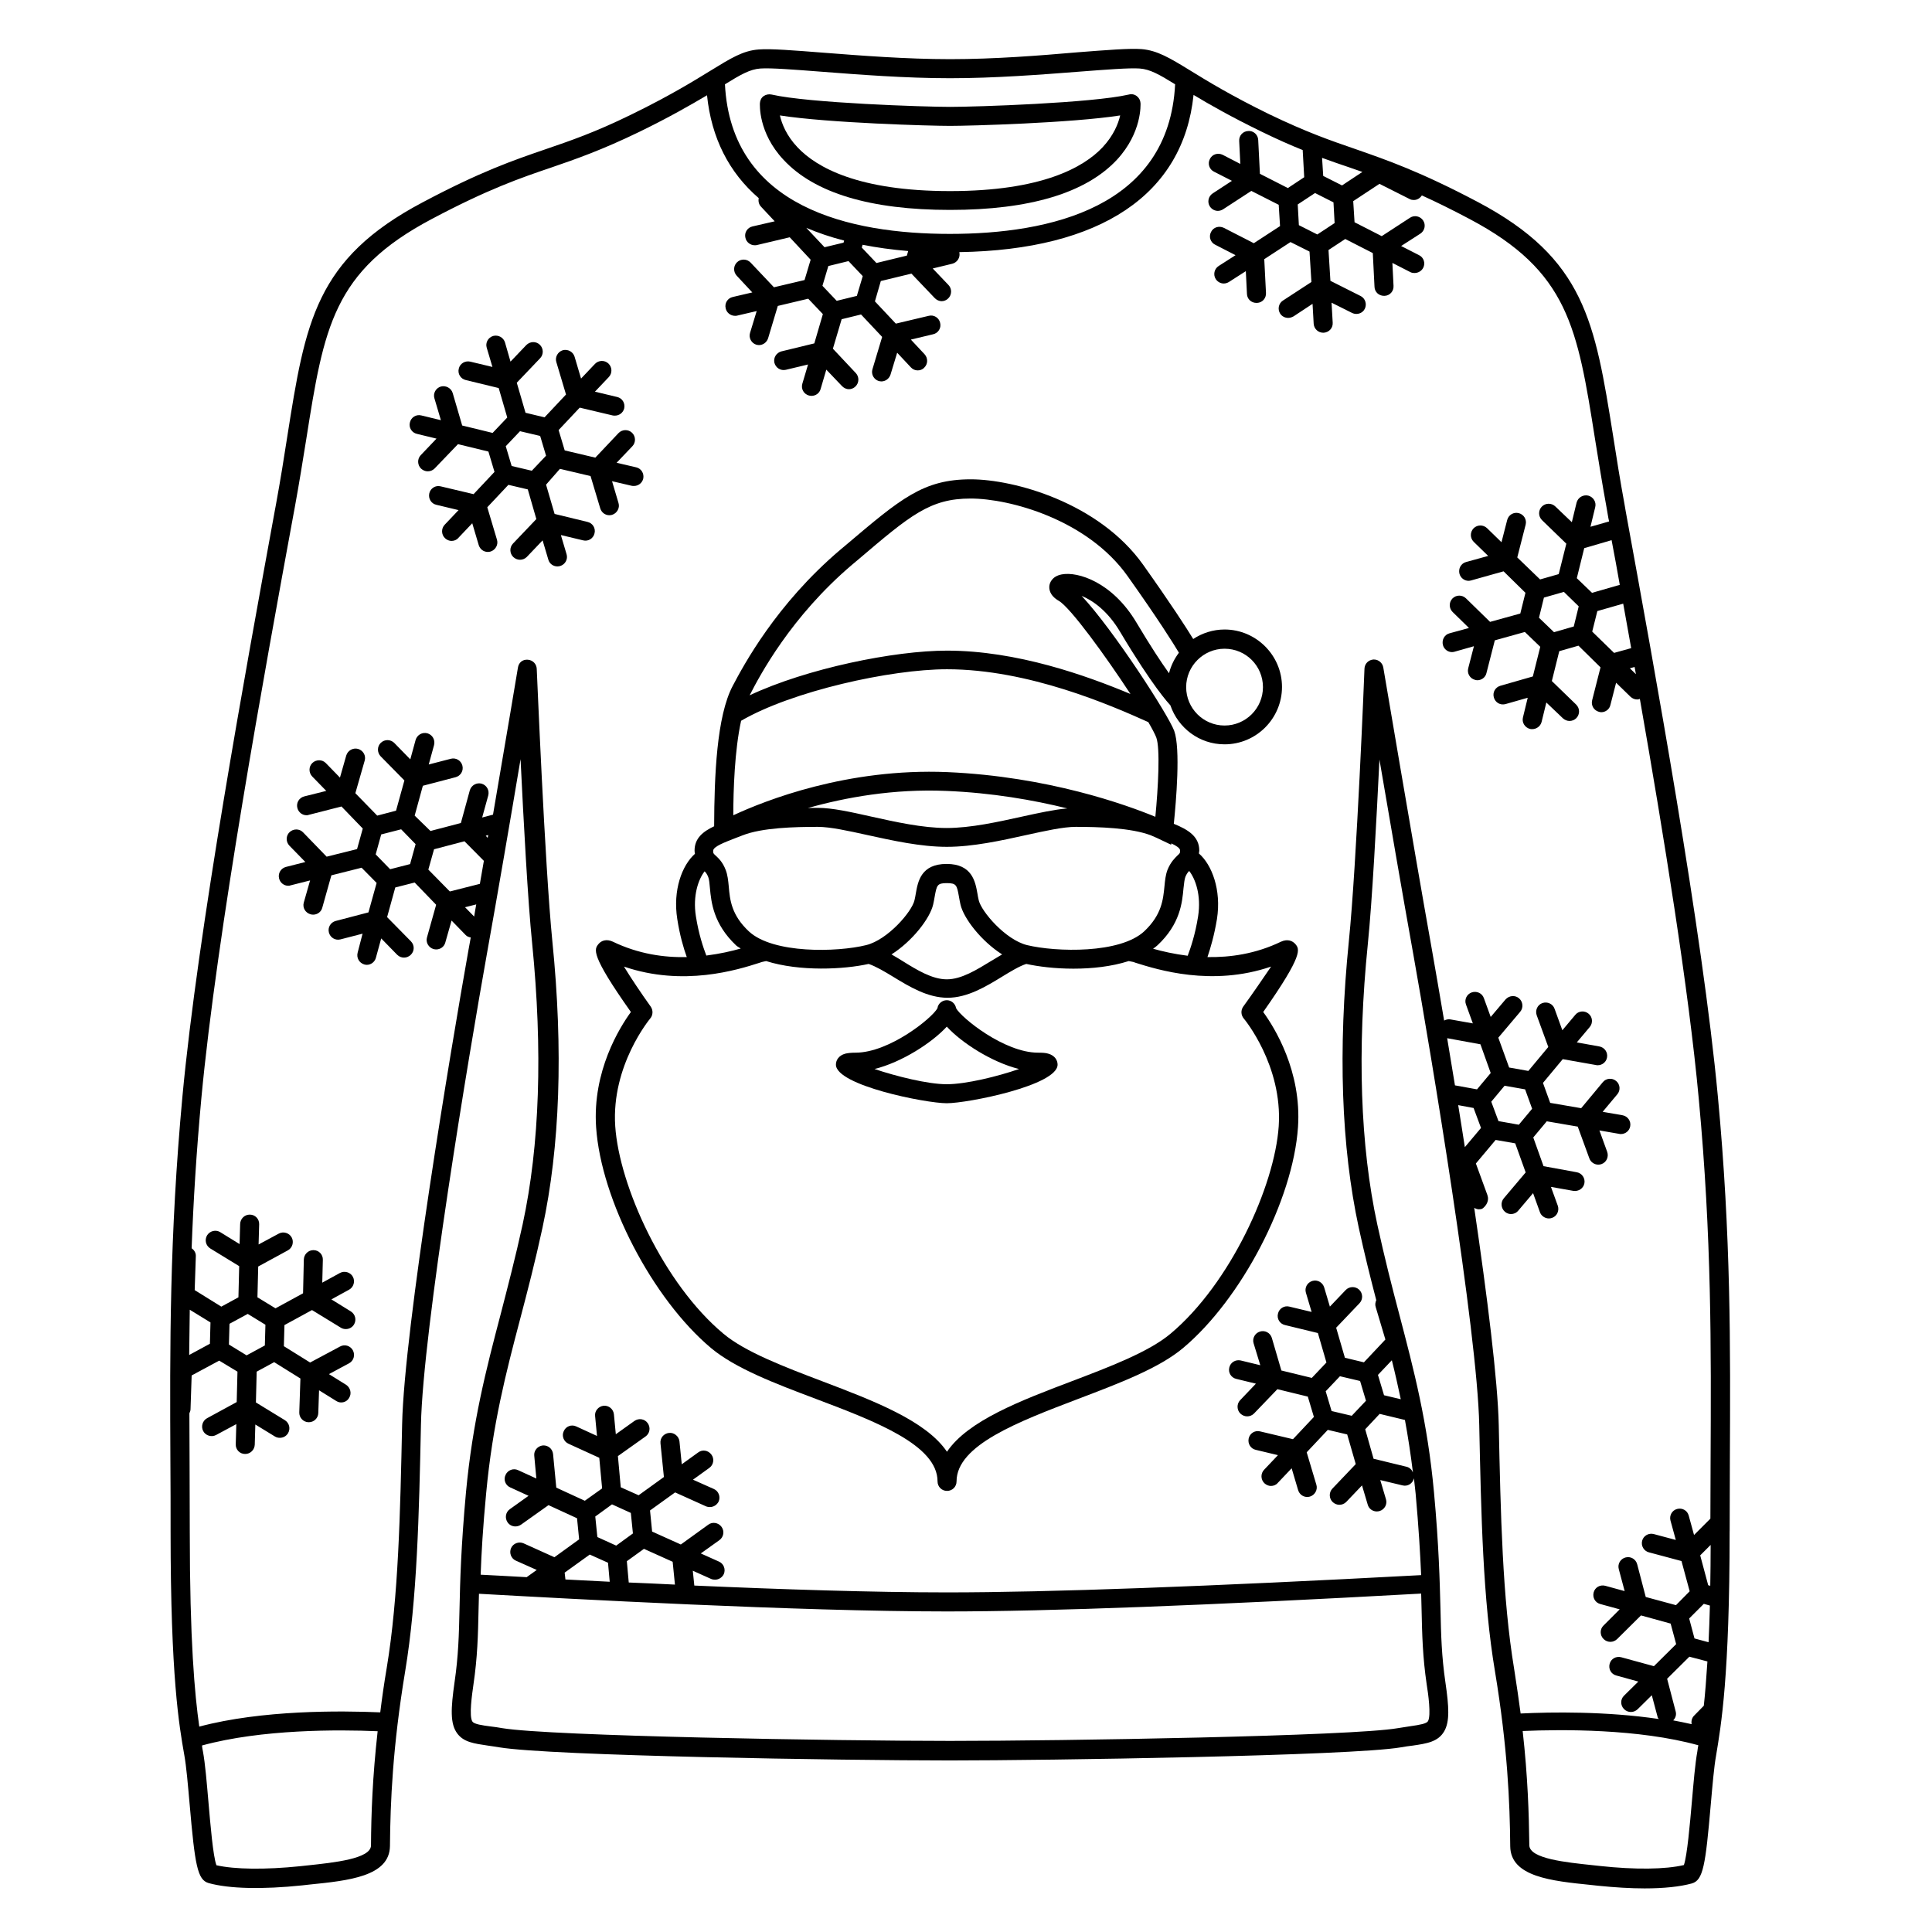 <?xml version="1.0" encoding="UTF-8"?>
<!-- Uploaded to: SVG Repo, www.svgrepo.com, Generator: SVG Repo Mixer Tools -->
<svg fill="#000000" width="800px" height="800px" version="1.1" viewBox="144 144 512 512" xmlns="http://www.w3.org/2000/svg">
 <g>
  <path d="m602.38 549.78c0-6.246 0.051-12.344 0.051-18.438 0.152-30.73 0.301-59.703-3.176-96.73-4.082-43.832-16.828-113.51-24.434-155.17l-0.301-1.762c-1.211-6.602-2.168-12.594-3.023-18.137-4.836-30.277-7.457-47.004-35.871-62.02-15.367-8.113-24.031-11.082-32.395-14.008-6.75-2.316-13.098-4.535-22.824-9.219-10.227-4.988-16.523-8.867-21.109-11.688-5.34-3.273-8.613-5.238-12.746-5.594-3.176-0.25-9.32 0.25-17.129 0.855-9.773 0.852-21.918 1.809-33.605 1.809s-23.832-0.957-33.605-1.715c-7.809-0.605-13.957-1.109-17.129-0.855-4.18 0.301-7.406 2.316-12.746 5.594-4.586 2.82-10.883 6.699-21.109 11.688-9.672 4.734-16.07 6.902-22.824 9.219-8.363 2.871-17.027 5.844-32.395 14.008-28.414 15.012-31.086 31.691-35.871 62.02-0.855 5.543-1.812 11.539-3.023 18.137l-0.301 1.613c-7.609 41.664-20.402 111.44-24.484 155.32-3.426 37.031-3.324 66.051-3.176 96.781 0.051 6.098 0.051 12.191 0.051 18.391 0 38.543 2.266 51.438 3.629 59.199 0.555 3.074 0.957 7.859 1.41 12.949 1.41 16.273 2.066 20.152 5.039 21.008 5.441 1.512 14.258 1.715 24.836 0.605l1.812-0.203c10.48-1.059 21.312-2.168 21.41-10.227 0.102-11.637 0.707-26.25 4.031-46.301 3.176-19.195 3.68-41.562 4.18-65.293 0.504-25.039 12.797-98.645 17.48-124.84 2.769-15.418 6.297-35.922 8.918-51.59 0.805 16.473 1.914 37.434 3.074 48.82 2.82 28.414 2.016 53.453-2.519 74.465-1.914 8.766-3.93 16.473-5.844 23.879-3.828 14.559-7.406 28.363-9.168 47.055-1.309 14.309-1.562 23.527-1.715 30.883-0.152 7.004-0.301 12.543-1.309 19.445-1.008 7.055-1.211 11.082 0.707 13.652 1.715 2.316 4.434 2.672 8.16 3.223 0.906 0.152 1.863 0.25 2.973 0.453 13.652 2.266 90.887 3.477 119.45 3.477 25.594 0 106.36-1.211 119.5-3.477 1.109-0.203 2.168-0.352 3.074-0.453 3.828-0.555 6.801-1.008 8.414-3.828 1.461-2.57 1.258-6.398 0.301-12.949-1.008-6.902-1.16-12.445-1.309-19.445-0.203-7.406-0.402-16.625-1.715-30.883-1.715-18.691-5.34-32.445-9.168-47.055-1.965-7.406-3.93-15.113-5.844-23.879-4.535-20.957-5.391-46.047-2.519-74.465 1.16-11.387 2.266-32.344 3.074-48.82 2.672 15.668 6.195 36.172 8.969 51.59 4.684 26.25 16.977 99.906 17.48 124.84 0.504 23.73 0.957 46.148 4.18 65.293 3.324 20.051 3.93 34.66 4.031 46.301 0.102 8.062 10.934 9.168 21.41 10.227l1.863 0.203c4.484 0.453 8.613 0.707 12.344 0.707 5.09 0 9.371-0.453 12.496-1.309 3.023-0.855 3.629-4.734 5.039-21.008 0.453-5.09 0.855-9.875 1.41-12.949 1.316-7.914 3.582-20.859 3.582-59.402zm-54.211-117.09 1.863 5.141-3.527 4.231-5.391-0.957-1.914-5.141 3.527-4.231zm-9.117-4.332-3.629 4.332-5.844-1.059c-0.707-4.383-1.41-8.516-2.066-12.496l8.816 1.613zm-4.535 9.27 1.965 5.289-4.281 5.09c-0.605-3.777-1.16-7.508-1.762-11.133zm3.68 23.125-3.074-8.414 5.238-6.246 5.188 0.906 2.769 7.707-5.793 6.852c-0.906 1.059-0.754 2.672 0.301 3.578 0.453 0.402 1.059 0.605 1.613 0.605 0.707 0 1.41-0.301 1.914-0.906l3.93-4.637 1.812 5.039c0.352 1.008 1.359 1.664 2.367 1.664 0.301 0 0.555-0.051 0.855-0.152 1.309-0.453 1.965-1.914 1.512-3.223l-1.812-4.988 5.945 1.059c1.359 0.203 2.672-0.656 2.922-2.016 0.25-1.359-0.656-2.672-2.016-2.922l-8.816-1.613-2.719-7.609 3.578-4.281 8.211 1.41 3.074 8.414c0.352 1.008 1.359 1.664 2.367 1.664 0.301 0 0.605-0.051 0.855-0.152 1.309-0.453 1.965-1.914 1.512-3.223l-2.066-5.691 5.238 0.906c0.152 0.051 0.301 0.051 0.453 0.051 1.211 0 2.266-0.855 2.469-2.066 0.25-1.359-0.656-2.672-2.066-2.922l-5.238-0.906 3.879-4.637c0.906-1.059 0.754-2.672-0.301-3.527-1.059-0.906-2.672-0.754-3.527 0.301l-5.742 6.902-8.211-1.41-1.914-5.289 5.238-6.297 8.816 1.562c0.152 0.051 0.301 0.051 0.453 0.051 1.211 0 2.266-0.855 2.469-2.066 0.25-1.359-0.656-2.672-2.066-2.922l-5.945-1.059 3.426-4.082c0.906-1.059 0.754-2.672-0.301-3.527-1.059-0.906-2.672-0.754-3.527 0.301l-3.426 4.082-2.066-5.691c-0.453-1.309-1.914-1.965-3.223-1.512s-1.965 1.914-1.512 3.223l3.074 8.414-5.289 6.348-5.09-0.906-2.867-7.91 5.793-6.852c0.906-1.059 0.754-2.672-0.301-3.578-1.059-0.906-2.621-0.754-3.578 0.301l-3.93 4.637-1.812-4.988c-0.453-1.309-1.914-1.965-3.223-1.512s-2.016 1.914-1.512 3.223l1.812 4.988-5.945-1.059c-0.605-0.102-1.16 0.051-1.664 0.301-1.258-7.406-2.367-13.855-3.223-18.691-5.09-28.516-12.797-74.414-12.898-74.867-0.203-1.211-1.258-2.117-2.469-2.117h-0.152c-1.309 0.102-2.316 1.109-2.367 2.418 0 0.504-2.066 51.844-4.133 72.145-2.922 28.969-2.016 54.562 2.621 76.023 1.512 6.953 3.074 13.199 4.637 19.195-0.25 0.555-0.352 1.211-0.152 1.812l2.57 8.613-5.691 6.047-5.039-1.211-2.316-7.961 6.195-6.5c0.957-1.008 0.906-2.621-0.102-3.578s-2.621-0.906-3.578 0.102l-4.18 4.383-1.512-5.09c-0.402-1.309-1.762-2.117-3.125-1.715-1.359 0.402-2.117 1.812-1.715 3.125l1.512 5.09-5.894-1.41c-1.359-0.352-2.719 0.504-3.023 1.863-0.352 1.359 0.504 2.719 1.863 3.023l8.715 2.117 2.266 7.809-3.879 4.082-8.062-1.965-2.519-8.613c-0.402-1.359-1.812-2.117-3.125-1.715-1.359 0.402-2.117 1.812-1.715 3.125l1.773 5.805-5.188-1.258c-1.359-0.301-2.719 0.504-3.023 1.863-0.352 1.359 0.504 2.719 1.863 3.023l5.188 1.258-4.18 4.383c-0.957 1.008-0.906 2.621 0.102 3.578 0.504 0.453 1.109 0.707 1.762 0.707 0.656 0 1.309-0.25 1.812-0.754l6.195-6.449 8.062 1.965 1.613 5.391-5.543 5.894-8.715-2.066c-1.359-0.352-2.719 0.504-3.023 1.863-0.301 1.359 0.504 2.719 1.863 3.023l5.894 1.41-3.68 3.879c-0.957 1.008-0.906 2.621 0.102 3.578 0.504 0.453 1.109 0.707 1.715 0.707 0.656 0 1.359-0.25 1.812-0.805l3.68-3.879 1.715 5.793c0.352 1.109 1.309 1.812 2.418 1.812 0.25 0 0.504-0.051 0.707-0.102 1.309-0.402 2.117-1.812 1.715-3.125l-2.57-8.613 5.594-5.945 5.141 1.211 2.266 7.859-6.195 6.5c-0.957 1.008-0.906 2.621 0.102 3.578 0.504 0.453 1.109 0.707 1.762 0.707 0.656 0 1.309-0.25 1.812-0.754l4.18-4.383 1.512 5.09c0.301 1.109 1.309 1.812 2.418 1.812 0.25 0 0.453-0.051 0.707-0.102 1.359-0.402 2.117-1.812 1.715-3.125l-1.512-5.09 5.894 1.41c1.359 0.352 2.719-0.504 3.023-1.863v-0.051c0.152 1.359 0.301 2.672 0.453 4.082 0.805 8.918 1.211 15.871 1.461 21.613-56.383 3.016-98.652 4.578-125.66 4.578-19.496 0-44.184-0.805-66.957-1.812l-0.402-3.93 4.836 2.168c0.352 0.152 0.707 0.203 1.059 0.203 0.957 0 1.863-0.555 2.316-1.461 0.555-1.258 0-2.769-1.258-3.324l-4.836-2.168 4.938-3.527c1.109-0.805 1.41-2.367 0.555-3.527-0.805-1.109-2.418-1.41-3.527-0.555l-7.254 5.238-7.609-3.426-0.555-5.594 6.648-4.785 8.16 3.68c0.352 0.152 0.707 0.203 1.059 0.203 0.957 0 1.863-0.555 2.316-1.461 0.555-1.258 0-2.769-1.258-3.324l-5.543-2.469 4.332-3.125c1.109-0.805 1.41-2.367 0.555-3.527-0.855-1.16-2.418-1.41-3.527-0.555l-4.332 3.125-0.605-6.047c-0.152-1.41-1.461-2.418-2.769-2.266-1.41 0.152-2.418 1.359-2.266 2.769l0.906 8.918-6.699 4.836-4.734-2.117-0.754-8.262 7.305-5.188c1.16-0.805 1.41-2.367 0.605-3.527-0.805-1.16-2.367-1.41-3.527-0.605l-4.938 3.527-0.504-5.289c-0.152-1.359-1.309-2.367-2.719-2.266-1.359 0.152-2.418 1.359-2.266 2.719l0.504 5.289-5.492-2.519c-1.258-0.605-2.769-0.051-3.324 1.258-0.605 1.258 0 2.769 1.258 3.324l8.16 3.727 0.754 8.113-4.586 3.273-7.559-3.477-0.855-8.918c-0.152-1.359-1.309-2.367-2.719-2.266-1.359 0.152-2.418 1.359-2.266 2.719l0.555 6.047-4.836-2.215c-1.258-0.605-2.769 0-3.324 1.258-0.605 1.258-0.051 2.769 1.258 3.324l4.836 2.215-4.938 3.527c-1.16 0.805-1.41 2.367-0.605 3.527 0.504 0.707 1.258 1.059 2.066 1.059 0.504 0 1.008-0.152 1.461-0.453l7.305-5.188 7.559 3.477 0.555 5.594-6.551 4.734-8.16-3.68c-1.258-0.555-2.769 0-3.324 1.258-0.555 1.258 0 2.769 1.258 3.324l5.543 2.469-2.672 1.914c-4.684-0.25-8.867-0.504-12.191-0.656 0.203-5.742 0.605-12.645 1.461-21.613 1.715-18.289 5.238-31.84 9.02-46.199 1.965-7.457 3.981-15.215 5.894-24.082 4.637-21.512 5.543-47.105 2.621-76.023-2.016-20.305-4.082-71.641-4.133-72.145-0.051-1.309-1.059-2.316-2.367-2.418-1.461-0.102-2.418 0.805-2.621 2.117-0.051 0.301-3.074 18.438-6.602 38.945l-2.871 0.754 1.613-5.844c0.352-1.359-0.402-2.719-1.762-3.125-1.309-0.352-2.719 0.402-3.125 1.762l-2.367 8.664-8.062 2.117-4.184-4.074 2.168-7.91 8.664-2.266c1.359-0.352 2.168-1.715 1.812-3.074-0.352-1.359-1.715-2.168-3.074-1.812l-5.844 1.512 1.41-5.141c0.352-1.359-0.402-2.719-1.762-3.125-1.359-0.352-2.719 0.402-3.125 1.762l-1.41 5.141-4.231-4.332c-1.008-1.008-2.57-1.008-3.578-0.051-1.008 0.957-1.008 2.57-0.051 3.578l6.297 6.398-2.215 8.012-4.988 1.309-5.793-5.945 2.469-8.613c0.402-1.359-0.402-2.719-1.762-3.125-1.309-0.352-2.719 0.402-3.125 1.762l-1.664 5.844-3.727-3.828c-0.957-1.008-2.57-1.008-3.578-0.051-1.008 0.957-1.008 2.57-0.051 3.578l3.727 3.828-5.844 1.461c-1.359 0.352-2.168 1.715-1.812 3.074 0.301 1.16 1.309 1.914 2.418 1.914 0.203 0 0.402 0 0.605-0.102l8.664-2.215 5.644 5.844-1.512 5.441-8.062 2.016-6.246-6.449c-0.957-1.008-2.57-1.008-3.578-0.051-1.008 0.957-1.008 2.57-0.051 3.578l4.231 4.332-5.141 1.309c-1.359 0.352-2.168 1.715-1.812 3.074 0.301 1.16 1.309 1.914 2.418 1.914 0.203 0 0.402 0 0.605-0.102l5.188-1.309-1.664 5.844c-0.402 1.359 0.402 2.719 1.762 3.125 0.203 0.051 0.453 0.102 0.707 0.102 1.109 0 2.117-0.707 2.418-1.812l2.418-8.613 8.012-2.016 3.981 4.031-2.168 7.809-8.664 2.266c-1.359 0.352-2.168 1.715-1.812 3.074 0.352 1.359 1.715 2.168 3.074 1.812l5.844-1.512-1.305 5.035c-0.352 1.359 0.402 2.719 1.762 3.125 0.203 0.051 0.453 0.102 0.656 0.102 1.109 0 2.117-0.754 2.418-1.863l1.41-5.141 4.231 4.332c0.504 0.504 1.16 0.754 1.812 0.754 0.656 0 1.258-0.25 1.762-0.707 1.062-1.004 1.062-2.617 0.055-3.625l-6.297-6.398 2.168-7.859 5.137-1.309 5.691 5.894-2.418 8.613c-0.402 1.359 0.402 2.719 1.715 3.125 0.25 0.051 0.453 0.102 0.707 0.102 1.109 0 2.117-0.707 2.418-1.812l1.664-5.844 3.727 3.828c0.352 0.402 0.855 0.555 1.359 0.656-0.203 1.109-0.402 2.266-0.605 3.324-4.684 26.348-17.027 100.26-17.582 125.65-0.504 23.527-0.957 45.746-4.082 64.59-0.707 4.18-1.258 8.062-1.715 11.789-10.48-0.453-31.336-0.656-47.961 3.777-1.211-8.516-2.519-22.723-2.519-51.742 0-6.195-0.051-12.344-0.051-18.391 0-4.332-0.051-8.613-0.051-12.898 0.152-0.352 0.301-0.707 0.301-1.059l0.301-8.969 7.305-3.93 4.836 2.922-0.203 8.062-7.859 4.281c-1.211 0.656-1.664 2.215-1.008 3.426 0.656 1.211 2.215 1.664 3.426 1.008l5.34-2.871-0.152 5.34c-0.051 1.41 1.059 2.57 2.469 2.57h0.051c1.359 0 2.469-1.109 2.519-2.469l0.152-5.34 5.188 3.176c0.402 0.25 0.855 0.352 1.309 0.352 0.855 0 1.664-0.402 2.168-1.211 0.707-1.211 0.352-2.719-0.855-3.477l-7.656-4.684 0.203-8.16 4.637-2.519 6.953 4.332-0.301 8.969c-0.051 1.41 1.059 2.57 2.418 2.621h0.102c1.359 0 2.469-1.059 2.519-2.418l0.203-6.047 4.535 2.82c0.402 0.25 0.855 0.402 1.309 0.402 0.855 0 1.664-0.402 2.117-1.211 0.754-1.16 0.352-2.719-0.805-3.477l-4.535-2.82 5.34-2.871c1.211-0.656 1.664-2.168 1.008-3.426-0.656-1.211-2.168-1.715-3.426-1.008l-7.91 4.231-6.957-4.328 0.152-5.594 7.305-3.981 7.656 4.684c0.402 0.25 0.855 0.352 1.309 0.352 0.855 0 1.664-0.402 2.168-1.211 0.707-1.211 0.352-2.719-0.855-3.477l-5.141-3.176 4.684-2.57c1.211-0.656 1.664-2.215 1.008-3.426-0.656-1.211-2.215-1.664-3.426-1.008l-4.684 2.57 0.152-6.047c0.051-1.41-1.059-2.57-2.469-2.57h-0.051c-1.359 0-2.469 1.109-2.519 2.469l-0.203 8.969-7.305 3.981-4.785-2.922 0.203-8.16 7.859-4.281c1.211-0.656 1.664-2.215 1.008-3.426s-2.215-1.664-3.426-1.008l-5.34 2.871 0.152-5.34c0.051-1.41-1.059-2.57-2.469-2.57h-0.051c-1.359 0-2.469 1.109-2.519 2.469l-0.152 5.34-5.137-3.168c-1.16-0.707-2.719-0.352-3.477 0.855-0.707 1.211-0.352 2.719 0.855 3.477l7.656 4.684-0.203 8.262-4.535 2.469-7.055-4.383 0.301-8.969c0.051-0.906-0.453-1.664-1.109-2.117 0.453-12.445 1.258-25.492 2.57-39.699 4.082-43.68 16.777-113.26 24.434-154.87l0.301-1.613c1.211-6.602 2.168-12.645 3.074-18.238 4.684-29.625 7.055-44.488 33.25-58.34 15.012-7.961 23.527-10.883 31.691-13.652 6.602-2.266 13.402-4.637 23.375-9.473 7.961-3.879 13.551-7.106 17.887-9.672 1.16 11.285 5.793 20.453 13.703 27.258-0.152 0.805 0 1.613 0.605 2.266l3.629 3.879-5.894 1.359c-1.359 0.301-2.215 1.664-1.863 3.023 0.25 1.16 1.309 1.965 2.469 1.965 0.203 0 0.402 0 0.555-0.051l8.715-2.066 5.543 5.945-1.613 5.391-8.113 1.914-6.188-6.543c-0.957-1.008-2.57-1.059-3.578-0.102-1.008 0.957-1.059 2.519-0.102 3.578l4.133 4.434-5.188 1.211c-1.359 0.301-2.215 1.664-1.863 3.023 0.25 1.16 1.309 1.965 2.469 1.965 0.203 0 0.402 0 0.555-0.051l5.188-1.211-1.762 5.793c-0.402 1.309 0.352 2.719 1.664 3.125 0.25 0.051 0.504 0.102 0.707 0.102 1.059 0 2.066-0.707 2.418-1.812l2.57-8.566 8.062-1.914 3.879 4.082-2.266 7.758-8.715 2.117c-1.359 0.352-2.168 1.715-1.863 3.023 0.352 1.359 1.664 2.168 3.023 1.863l5.894-1.41-1.512 5.09c-0.402 1.359 0.352 2.719 1.715 3.125 0.25 0.051 0.453 0.102 0.707 0.102 1.109 0 2.117-0.707 2.418-1.812l1.512-5.141 4.18 4.383c0.504 0.504 1.16 0.805 1.812 0.805 0.605 0 1.258-0.25 1.715-0.707 1.008-0.957 1.059-2.57 0.102-3.578l-6.062-6.453 2.316-7.809 5.141-1.258 5.594 5.945-2.57 8.566c-0.402 1.309 0.352 2.719 1.664 3.125 0.25 0.051 0.504 0.102 0.707 0.102 1.059 0 2.066-0.707 2.418-1.812l1.762-5.793 3.629 3.879c0.504 0.555 1.16 0.805 1.812 0.805 0.605 0 1.258-0.203 1.715-0.707 1.008-0.957 1.059-2.519 0.102-3.578l-3.629-3.879 5.894-1.41c1.359-0.301 2.215-1.664 1.863-3.023-0.301-1.359-1.664-2.215-3.023-1.863l-8.715 2.066-5.543-5.894 1.562-5.391 8.113-1.965 6.195 6.5c0.504 0.504 1.16 0.805 1.812 0.805 0.605 0 1.258-0.25 1.715-0.707 1.008-0.957 1.059-2.57 0.102-3.578l-4.18-4.383 5.188-1.258c1.359-0.352 2.168-1.715 1.863-3.023v-0.051c37.484-0.605 59.348-15.266 62.07-41.664 4.281 2.57 9.926 5.793 17.887 9.672 4.133 2.016 7.758 3.629 11.035 4.938l0.402 7.203-4.332 2.871-7.406-3.777-0.453-8.969c-0.051-1.41-1.309-2.519-2.672-2.367-1.41 0.051-2.469 1.258-2.367 2.672l0.301 6.047-4.691-2.422c-1.258-0.605-2.769-0.152-3.375 1.109-0.656 1.258-0.152 2.769 1.109 3.375l4.734 2.418-5.09 3.324c-1.16 0.754-1.512 2.316-0.754 3.477 0.504 0.754 1.309 1.16 2.117 1.16 0.453 0 0.957-0.152 1.359-0.402l7.508-4.887 7.254 3.68 0.352 5.644-6.953 4.535-7.961-4.082c-1.258-0.605-2.769-0.152-3.375 1.109-0.656 1.258-0.152 2.769 1.109 3.375l5.391 2.769-4.484 2.871c-1.16 0.754-1.512 2.316-0.754 3.477 0.504 0.754 1.309 1.16 2.117 1.16 0.453 0 0.957-0.152 1.359-0.402l4.484-2.871 0.301 6.047c0.051 1.359 1.16 2.367 2.519 2.367h0.152c1.41-0.051 2.469-1.258 2.367-2.672l-0.453-8.918 6.953-4.535 5.039 2.519 0.504 8.062-7.559 4.93c-1.16 0.754-1.461 2.316-0.707 3.477 0.504 0.754 1.309 1.109 2.117 1.109 0.453 0 0.957-0.152 1.41-0.402l5.039-3.324 0.301 5.289c0.102 1.359 1.211 2.367 2.519 2.367h0.152c1.41-0.102 2.469-1.258 2.367-2.672l-0.301-5.289 5.441 2.719c1.211 0.605 2.769 0.152 3.375-1.109 0.605-1.258 0.102-2.769-1.109-3.375l-8.012-4.031-0.504-8.16 4.434-2.922 7.305 3.727 0.453 8.969c0.051 1.359 1.16 2.367 2.519 2.367h0.152c1.41-0.051 2.469-1.258 2.367-2.672l-0.301-6.047 4.734 2.418c0.352 0.203 0.754 0.25 1.16 0.25 0.906 0 1.812-0.504 2.266-1.359 0.656-1.258 0.152-2.769-1.109-3.375l-4.734-2.418 5.09-3.273c1.16-0.754 1.512-2.316 0.754-3.477-0.754-1.16-2.316-1.512-3.477-0.754l-7.508 4.887-7.203-3.68-0.352-5.594 6.953-4.586 8.012 4.031c0.352 0.203 0.754 0.25 1.109 0.25 0.855 0 1.613-0.453 2.117-1.211 3.68 1.664 7.809 3.68 12.645 6.246 26.199 13.855 28.566 28.719 33.25 58.34 0.906 5.543 1.863 11.637 3.074 18.238l0.301 1.762c0.102 0.605 0.203 1.211 0.352 1.812l-4.938 1.41 1.258-5.188c0.352-1.359-0.504-2.719-1.863-3.074-1.359-0.301-2.719 0.504-3.074 1.863l-1.258 5.188-4.383-4.18c-1.008-0.957-2.57-0.957-3.578 0.051-0.957 1.008-0.957 2.57 0.051 3.578l6.449 6.246-2.016 8.062-4.938 1.41-6.047-5.828 2.215-8.664c0.352-1.359-0.453-2.719-1.812-3.074-1.359-0.352-2.719 0.453-3.074 1.812l-1.512 5.894-3.828-3.727c-1.008-0.957-2.57-0.957-3.578 0.051-0.957 1.008-0.957 2.57 0.051 3.578l3.828 3.727-5.844 1.613c-1.359 0.352-2.117 1.762-1.762 3.125 0.301 1.109 1.309 1.863 2.418 1.863 0.203 0 0.453-0.051 0.656-0.102l8.613-2.418 5.793 5.691-1.359 5.492-8.012 2.215-6.398-6.246c-1.008-0.957-2.57-0.957-3.578 0.051-0.957 1.008-0.957 2.57 0.051 3.578l4.332 4.231-5.141 1.41c-1.359 0.352-2.117 1.762-1.762 3.125 0.301 1.109 1.309 1.863 2.418 1.863 0.203 0 0.453-0.051 0.656-0.102l5.141-1.461-1.512 5.844c-0.352 1.359 0.453 2.719 1.812 3.074 0.203 0.051 0.402 0.102 0.605 0.102 1.109 0 2.168-0.754 2.418-1.914l2.215-8.664 7.961-2.215 4.082 3.93-1.965 7.859-8.613 2.469c-1.359 0.402-2.117 1.762-1.715 3.125 0.402 1.359 1.762 2.117 3.125 1.715l5.844-1.664-1.258 5.188c-0.352 1.359 0.504 2.719 1.863 3.074 0.203 0.051 0.402 0.051 0.605 0.051 1.109 0 2.168-0.754 2.469-1.914l1.258-5.141 4.383 4.18c0.504 0.453 1.109 0.707 1.762 0.707 0.656 0 1.309-0.25 1.812-0.754 0.957-1.008 0.957-2.57-0.051-3.578l-6.449-6.246 1.965-7.91 5.09-1.461 5.844 5.742-2.215 8.715c-0.352 1.359 0.453 2.719 1.812 3.074 0.203 0.051 0.402 0.102 0.605 0.102 1.109 0 2.168-0.754 2.418-1.914l1.512-5.894 3.828 3.727c0.504 0.453 1.109 0.707 1.762 0.707 0.25 0 0.453-0.051 0.707-0.152 6.348 36.223 12.949 76.934 15.617 106.05 3.426 36.777 3.273 65.645 3.125 96.227 0 4.938-0.051 9.926-0.051 14.965 0 0-0.051 0-0.051 0.051l-4.281 4.281-1.41-5.141c-0.352-1.359-1.715-2.117-3.074-1.762-1.359 0.352-2.117 1.762-1.762 3.074l1.41 5.141-5.844-1.562c-1.359-0.352-2.719 0.453-3.074 1.762-0.352 1.359 0.453 2.719 1.762 3.074l8.664 2.316 2.168 8.012-3.629 3.68-8.012-2.168-2.266-8.664c-0.352-1.359-1.715-2.168-3.074-1.812-1.359 0.352-2.168 1.715-1.812 3.074l1.562 5.844-5.141-1.41c-1.359-0.352-2.719 0.402-3.074 1.762-0.352 1.359 0.402 2.719 1.762 3.074l5.141 1.41-4.281 4.281c-1.008 0.957-1.008 2.57 0 3.578 0.504 0.504 1.16 0.754 1.812 0.754 0.656 0 1.258-0.25 1.762-0.707l6.348-6.297 7.859 2.168 1.461 5.441-5.894 5.844-8.664-2.367c-1.359-0.352-2.719 0.402-3.074 1.762-0.352 1.359 0.402 2.719 1.762 3.074l5.844 1.613-3.777 3.727c-1.008 0.957-1.008 2.57 0 3.578 0.504 0.504 1.16 0.754 1.812 0.754 0.656 0 1.258-0.25 1.762-0.707l3.777-3.727 1.562 5.844c0.051 0.203 0.203 0.301 0.301 0.453-13.906-2.066-28.465-1.863-36.625-1.461-0.504-3.727-1.059-7.609-1.715-11.789-3.125-18.844-3.578-41.059-4.082-64.59-0.25-11.84-3.074-34.359-6.5-57.637 0.402 0.25 0.805 0.402 1.258 0.402 0.301 0 0.605-0.051 0.855-0.152 1.18-0.809 1.887-2.269 1.383-3.578zm-232.01 81.918 4.988 2.266 0.555 5.441-4.434 3.223-4.988-2.266-0.555-5.441zm16.074 15.215 0.605 6.047c-4.18-0.203-8.262-0.402-12.242-0.555l-0.504-5.644 4.535-3.273zm-21.969-1.914 4.836 2.168 0.453 5.039c-4.082-0.203-8.012-0.402-11.738-0.605l-0.203-1.812zm196.59-38.035-1.562-5.238 3.777-3.981 5.34 1.258 1.562 5.238-3.777 3.981zm8.914 4.836 3.828-4.082 6.699 1.613c0.805 4.383 1.512 8.969 2.117 13.906-0.301-0.707-0.855-1.309-1.715-1.512l-8.715-2.117zm4.988-9.02-1.613-5.391 3.68-3.879c0.855 3.375 1.613 6.801 2.367 10.328zm-253.27-139.3 1.512-5.391 8.062-2.117 5.141 5.188c-0.352 2.066-0.707 4.082-1.059 6.098l-7.961 2.016zm-10.125-0.102-3.828-3.93 1.461-5.289 5.289-1.359 3.828 3.93-1.461 5.289zm25.34-8.867 0.656-0.203c-0.051 0.25-0.102 0.504-0.152 0.754zm-2.516 18.188c-0.203 1.109-0.402 2.168-0.555 3.223l-2.418-2.469zm-70.434 110.79-0.152 5.644-5.492 2.973c0.051-3.981 0.102-7.961 0.152-11.992zm9.875-2.266 4.684 2.871-0.152 5.492-4.836 2.621-4.684-2.871 0.152-5.492zm166.61-278.5-3.879-4.082 0.203-0.754c3.777 0.754 7.809 1.309 12.09 1.664l-0.352 1.211zm-10.531 10.023-3.777-3.981 1.562-5.238 5.34-1.309 3.777 3.981-1.562 5.238zm1.816-15.414-5.039 1.211-4.836-5.141c3.074 1.309 6.449 2.469 10.027 3.375zm125.55-2.168-4.887-2.469-0.301-5.492 4.586-3.023 4.887 2.469 0.301 5.492zm6.551-13-4.988-2.519-0.301-4.785c2.519 0.906 4.887 1.762 7.203 2.519 1.16 0.402 2.316 0.805 3.477 1.211zm77.887 129.53-1.613-1.562 1.258-0.352c0.105 0.652 0.258 1.309 0.355 1.914zm-5.793-5.644-5.793-5.644 1.359-5.441 6.852-1.965c0.707 3.828 1.41 7.758 2.117 11.789zm-15.918-5.488-3.981-3.828 1.309-5.34 5.289-1.512 3.93 3.828-1.309 5.34zm17.43-12.547-7.356 2.117-4.031-3.879 1.965-7.961 7.254-2.117c0.707 3.777 1.465 7.707 2.168 11.84zm19.699 299.67c-0.605 0.605-0.805 1.461-0.656 2.266-1.613-0.352-3.223-0.707-4.887-1.008 0.605-0.605 0.906-1.461 0.656-2.367l-2.266-8.664 5.894-5.844 4.785 1.258c-0.301 4.684-0.605 8.516-0.957 11.738zm3.828-19.449-3.727-1.008-1.41-5.289 3.879-3.879 1.613 0.453c-0.102 3.527-0.203 6.75-0.355 9.723zm-0.098-15.113-2.117-7.91 2.769-2.769c0 3.879-0.051 7.508-0.102 10.832zm-251.2-401.94c2.769-0.203 9.07 0.301 16.324 0.855 9.824 0.754 22.066 1.715 33.957 1.715s24.133-0.957 33.957-1.715c7.254-0.555 13.551-1.059 16.324-0.855 2.719 0.203 5.141 1.562 9.371 4.18-1.664 32.695-33.25 39.648-59.703 39.648-26.449 0.004-57.938-7-59.598-39.645 4.231-2.621 6.648-3.981 9.367-4.184zm-120.05 476.2-1.863 0.203c-9.32 0.957-17.332 0.855-22.219-0.25-0.906-2.418-1.613-10.984-2.117-16.777-0.453-5.188-0.855-10.125-1.461-13.402-0.102-0.504-0.203-1.008-0.25-1.562 15.82-4.332 36.172-4.231 46.551-3.777-1.359 12.141-1.715 21.965-1.762 30.277-0.055 3.523-9.777 4.531-16.879 5.289zm297-38.238c-0.402 0.656-1.965 0.957-4.785 1.359-0.957 0.152-2.016 0.301-3.223 0.504-12.191 2.117-88.367 3.375-118.65 3.375-29.977 0-105.85-1.258-118.65-3.375-1.109-0.203-2.168-0.352-3.074-0.453-2.316-0.301-4.332-0.605-4.836-1.258-1.008-1.359-0.102-7.356 0.25-9.875 1.059-7.203 1.211-12.898 1.359-20.102 0.051-1.258 0.051-2.57 0.102-3.93 23.477 1.309 84.336 4.684 123.99 4.684 27.105 0 69.375-1.613 125.7-4.734 0.051 1.359 0.051 2.672 0.102 3.93 0.152 7.203 0.301 12.848 1.359 20.102 0.402 2.465 1.211 8.211 0.355 9.773zm69.926 21.359c-0.504 5.793-1.258 14.359-2.117 16.777-4.887 1.16-12.898 1.258-22.219 0.25l-1.863-0.203c-7.106-0.754-16.828-1.715-16.879-5.289-0.102-8.312-0.402-18.137-1.762-30.277 10.43-0.453 30.73-0.605 46.551 3.777-0.102 0.555-0.203 1.059-0.25 1.562-0.602 3.328-1.008 8.215-1.461 13.402z"/>
  <path d="m487.26 394.16c-0.707-0.805-2.016-1.41-3.777-0.605-6.801 3.273-13.504 4.18-19.496 4.082 0.805-2.367 1.812-5.793 2.519-10.078 1.211-7.758-1.359-14.41-4.785-17.383 0-0.25 0.102-0.453 0.102-0.754 0-3.828-3.074-5.594-6.75-7.106 0.605-5.894 1.812-19.949 0.102-24.637-1.562-4.231-16.02-26.652-24.535-35.77 3.023 1.258 6.953 4.031 10.227 9.574 8.613 14.461 12.898 18.992 13.301 19.445 2.066 5.996 7.656 10.328 14.359 10.328 8.414 0 15.215-6.852 15.215-15.215 0-8.363-6.852-15.215-15.215-15.215-3.074 0-5.945 0.957-8.312 2.519-1.812-2.973-5.844-9.219-13.25-19.648-11.738-16.523-34.258-22.672-45.695-22.672-12.594 0-18.539 5.09-33.051 17.383l-1.562 1.309c-17.027 14.461-25.645 30.684-28.465 36.023-4.281 8.062-4.887 23.93-4.938 37.23-2.973 1.41-5.188 3.176-5.188 6.449 0 0.352 0.051 0.605 0.102 0.855-3.426 3.023-5.894 9.621-4.684 17.281 0.656 4.281 1.664 7.707 2.519 10.078-5.996 0.152-12.797-0.805-19.598-4.082-1.715-0.805-3.074-0.25-3.777 0.605-1.16 1.41-2.266 2.719 8.566 18.035-2.973 4.082-10.227 15.668-9.219 30.531 1.309 19.297 14.965 45.543 30.48 58.543 6.398 5.34 16.777 9.32 27.762 13.453 15.871 5.996 32.242 12.242 32.242 21.867 0 1.41 1.109 2.519 2.519 2.519 1.41 0 2.519-1.109 2.519-2.519 0-9.621 16.375-15.82 32.242-21.867 10.984-4.18 21.363-8.113 27.762-13.453 15.516-13 29.172-39.246 30.48-58.543 1.008-14.863-6.246-26.449-9.219-30.531 10.766-15.316 9.656-16.676 8.496-18.035zm-29.121-17.785c0.301-0.754 0.656-1.211 1.008-1.562 1.664 2.117 3.223 6.449 2.367 11.992-0.754 4.836-2.016 8.516-2.769 10.48-3.578-0.453-6.699-1.16-9.168-1.863 0.402-0.301 0.805-0.555 1.16-0.906 6.047-5.644 6.551-11.336 6.902-15.113 0.148-1.266 0.25-2.375 0.5-3.027zm-117.74-41.363c13.504-7.859 39.598-13.652 54.562-13.652 21.664 0 43.48 9.574 53.352 14.008 1.059 1.812 1.812 3.273 2.117 4.082 1.059 2.871 0.504 13.25-0.25 21.008-7.707-3.176-28.414-10.68-55.117-11.84-26.551-1.109-48.266 7.508-56.73 11.438 0-6.703 0.352-17.234 2.066-25.043zm54.41 18.59c12.141 0.504 23.074 2.418 32.043 4.637-3.426 0.301-7.406 1.16-11.992 2.168-6.398 1.41-13.602 3.023-20 3.023-6.348 0-13.602-1.613-19.949-3.023-5.594-1.258-10.379-2.316-14.207-2.316-0.906 0-1.762 0-2.621 0.051 9.977-2.824 22.723-5.144 36.727-4.539zm83.887-27.508c0 5.644-4.586 10.176-10.176 10.176-5.644 0-10.176-4.586-10.176-10.176 0-5.594 4.586-10.176 10.176-10.176 5.641 0 10.176 4.531 10.176 10.176zm-108.82-32.496 1.562-1.309c13.855-11.789 19.043-16.172 29.773-16.172 10.43 0 30.984 5.594 41.613 20.555 8.16 11.488 12.191 17.938 13.602 20.305-1.211 1.613-2.117 3.426-2.621 5.441-2.066-2.871-4.887-7.152-8.613-13.402-6.398-10.781-15.566-13.602-19.801-12.797-2.672 0.504-3.176 2.316-3.273 2.871-0.152 0.906-0.051 2.672 2.469 4.133 3.074 1.762 12.395 14.609 18.992 24.688-11.688-4.887-30.078-11.488-48.617-11.488-14.008 0-37.18 4.734-52.297 11.84 2.676-5.242 10.938-20.859 27.211-34.664zm-31.086 72.547 1.965-0.754c5.188-2.066 13.906-2.266 20-2.266 3.273 0 8.062 1.059 13.098 2.168 6.648 1.461 14.156 3.125 21.059 3.125s14.461-1.664 21.059-3.125c5.039-1.109 9.824-2.168 13.098-2.168 6.047 0 14.609 0.25 19.852 2.215 1.41 0.605 2.215 0.957 2.266 1.008l3.176 1.512 0.051-0.352c1.309 0.605 2.316 1.258 2.316 1.863 0 0.707 0 0.707-0.656 1.309-0.707 0.707-1.812 1.715-2.672 3.828-0.504 1.309-0.656 2.769-0.805 4.332-0.352 3.527-0.707 7.559-5.34 11.941-6.398 5.996-23.375 5.543-31.086 3.68-5.691-1.41-12.09-8.867-12.797-11.891-0.152-0.605-0.25-1.211-0.352-1.812-0.555-3.125-1.41-7.809-8.16-7.809-6.801 0-7.609 4.684-8.16 7.809-0.102 0.605-0.203 1.211-0.352 1.812-0.707 3.074-7.106 10.48-12.797 11.891-7.707 1.914-24.688 2.316-31.086-3.629-4.637-4.332-5.039-8.363-5.34-11.941-0.152-1.562-0.301-3.023-0.805-4.332-0.805-2.117-1.914-3.125-2.672-3.828-0.656-0.605-0.656-0.605-0.656-1.309 0.105-1.109 2.977-2.168 5.797-3.277zm70.785 30.785c-0.957 0.555-1.863 1.109-2.871 1.715-3.879 2.367-7.91 4.887-11.789 4.887s-7.91-2.469-11.789-4.887c-0.957-0.605-1.914-1.16-2.871-1.715 5.543-3.527 10.176-9.523 11.035-13.199 0.152-0.707 0.301-1.41 0.402-2.066 0.555-3.074 0.656-3.629 3.223-3.629 2.57 0 2.672 0.555 3.223 3.629 0.102 0.656 0.25 1.359 0.402 2.066 0.859 3.676 5.492 9.672 11.035 13.199zm-70.531-2.418c0.352 0.352 0.855 0.555 1.258 0.855-2.469 0.707-5.543 1.41-9.117 1.863-0.754-1.965-2.016-5.594-2.769-10.43-0.855-5.441 0.656-9.773 2.316-11.891 0.352 0.352 0.656 0.754 0.957 1.512 0.25 0.656 0.352 1.715 0.453 2.973 0.352 3.731 0.906 9.422 6.902 15.117zm134.41 16.273c-0.656 0.957-0.605 2.215 0.152 3.125 0.102 0.102 10.328 12.395 9.27 28.516-1.059 15.871-12.848 41.766-28.668 55.016-5.742 4.836-16.223 8.816-26.301 12.645-13.551 5.141-27.406 10.43-32.949 18.641-5.543-8.211-19.445-13.504-32.949-18.641-10.078-3.828-20.555-7.809-26.301-12.645-15.871-13.25-27.609-39.145-28.668-55.016-1.059-16.121 9.168-28.363 9.27-28.516 0.754-0.855 0.805-2.168 0.152-3.125-2.519-3.527-5.238-7.559-7.106-10.629 15.719 5.391 30.129 0.855 35.922-1.008l0.605-0.203c0.352-0.102 0.754-0.152 1.16-0.25 8.918 2.82 20.656 2.215 27.156 0.754 1.914 0.656 4.133 1.965 6.449 3.375 4.281 2.621 9.168 5.594 14.461 5.594 5.289 0 10.176-2.973 14.461-5.594 2.316-1.41 4.535-2.769 6.398-3.375 3.223 0.707 7.656 1.258 12.496 1.258 4.938 0 10.125-0.555 14.66-2.016 0.402 0.102 0.906 0.152 1.258 0.25l0.555 0.203c5.793 1.812 20.203 6.398 35.922 1.008-2.117 3.074-4.836 7.106-7.406 10.633z"/>
  <path d="m421.76 423.22c-0.656-0.203-1.512-0.25-2.672-0.25-8.969 0-20.402-9.32-21.715-11.789-0.203-1.211-1.258-2.117-2.469-2.117s-2.316 0.906-2.469 2.117c-1.309 2.519-12.695 11.789-21.715 11.789-1.16 0-2.016 0.102-2.672 0.25-1.863 0.504-2.519 1.812-2.519 2.922 0 5.492 23.781 10.227 29.371 10.227 5.594 0 29.371-4.734 29.371-10.227 0.008-1.055-0.645-2.418-2.512-2.922zm-26.852 8.113c-5.039 0-13.453-2.117-19.145-4.031 7.254-1.812 15.215-6.953 19.145-11.234 3.93 4.281 11.891 9.422 19.145 11.234-5.641 1.965-14.105 4.031-19.145 4.031z"/>
  <path d="m292.39 268.25 8.113 1.914 2.57 8.566c0.352 1.109 1.309 1.812 2.418 1.812 0.25 0 0.504-0.051 0.707-0.102 1.309-0.402 2.117-1.812 1.715-3.125l-1.715-5.793 5.188 1.211c0.203 0.051 0.402 0.051 0.605 0.051 1.16 0 2.168-0.754 2.469-1.914 0.301-1.359-0.504-2.719-1.863-3.023l-5.188-1.211 4.18-4.383c0.957-1.008 0.906-2.621-0.102-3.578-1.008-0.957-2.621-0.906-3.578 0.102l-6.144 6.5-8.113-1.914-1.613-5.391 5.594-5.945 8.715 2.066c0.203 0.051 0.402 0.051 0.605 0.051 1.16 0 2.168-0.754 2.469-1.914 0.301-1.359-0.504-2.719-1.863-3.023l-5.894-1.41 3.68-3.879c0.957-1.008 0.906-2.621-0.102-3.578-1.008-0.957-2.621-0.906-3.578 0.102l-3.68 3.879-1.715-5.793c-0.402-1.309-1.762-2.066-3.125-1.715-1.309 0.402-2.117 1.812-1.715 3.125l2.57 8.613-5.691 6.047-5.039-1.211-2.316-7.961 6.195-6.5c0.957-1.008 0.906-2.621-0.102-3.578-1.008-0.957-2.57-0.906-3.578 0.102l-4.18 4.383-1.461-5.09c-0.402-1.309-1.762-2.066-3.125-1.715-1.359 0.402-2.117 1.812-1.715 3.125l1.512 5.09-5.894-1.41c-1.359-0.301-2.719 0.504-3.023 1.863-0.352 1.359 0.504 2.719 1.863 3.023l8.715 2.117 2.266 7.809-3.879 4.082-8.062-1.965-2.519-8.613c-0.402-1.309-1.812-2.066-3.125-1.715-1.359 0.402-2.117 1.812-1.715 3.125l1.715 5.793-5.188-1.258c-1.359-0.352-2.719 0.504-3.023 1.863-0.352 1.359 0.504 2.719 1.863 3.023l5.188 1.258-4.18 4.383c-0.957 1.008-0.906 2.621 0.102 3.578 0.504 0.453 1.109 0.707 1.762 0.707 0.656 0 1.309-0.25 1.812-0.754l6.195-6.449 8.062 1.965 1.613 5.391-5.543 5.894-8.715-2.066c-1.359-0.352-2.719 0.504-3.023 1.863-0.301 1.359 0.504 2.719 1.863 3.023l5.894 1.41-3.68 3.879c-0.957 1.008-0.906 2.621 0.102 3.578 0.504 0.453 1.109 0.707 1.715 0.707 0.656 0 1.359-0.25 1.812-0.805l3.68-3.879 1.715 5.793c0.352 1.109 1.309 1.812 2.418 1.812 0.25 0 0.504-0.051 0.707-0.102 1.309-0.402 2.117-1.812 1.715-3.125l-2.57-8.613 5.594-5.945 5.141 1.211 2.266 7.859-6.195 6.5c-0.957 1.008-0.906 2.621 0.102 3.578 0.504 0.453 1.109 0.707 1.762 0.707 0.656 0 1.309-0.25 1.812-0.754l4.18-4.383 1.512 5.09c0.301 1.109 1.309 1.812 2.418 1.812 0.25 0 0.453-0.051 0.707-0.102 1.359-0.402 2.117-1.812 1.715-3.125l-1.512-5.09 5.894 1.41c1.359 0.352 2.719-0.504 3.023-1.863 0.352-1.359-0.504-2.719-1.863-3.023l-8.715-2.117-2.266-7.758zm-10.582-9.977 5.34 1.258 1.562 5.238-3.777 3.981-5.34-1.258-1.562-5.238z"/>
  <path d="m395.77 199.63c21.109 0 36.023-4.484 44.234-13.301 6.699-7.254 6.246-14.711 6.246-15.012-0.051-0.754-0.402-1.41-1.008-1.863s-1.359-0.605-2.066-0.402c-9.824 2.266-40.559 3.273-47.359 3.273s-37.535-1.008-47.359-3.273c-0.707-0.152-1.461 0-2.066 0.402-0.605 0.402-0.957 1.109-1.008 1.863 0 0.301-0.504 7.809 6.246 15.012 8.168 8.816 23.031 13.301 44.141 13.301zm0-22.27c5.188 0 32.145-0.754 45.09-2.769-0.504 2.168-1.715 5.289-4.684 8.465-4.988 5.289-16.07 11.586-40.406 11.586s-35.418-6.297-40.406-11.586c-2.973-3.125-4.18-6.297-4.684-8.465 12.949 2.016 39.902 2.769 45.09 2.769z"/>
 </g>
</svg>